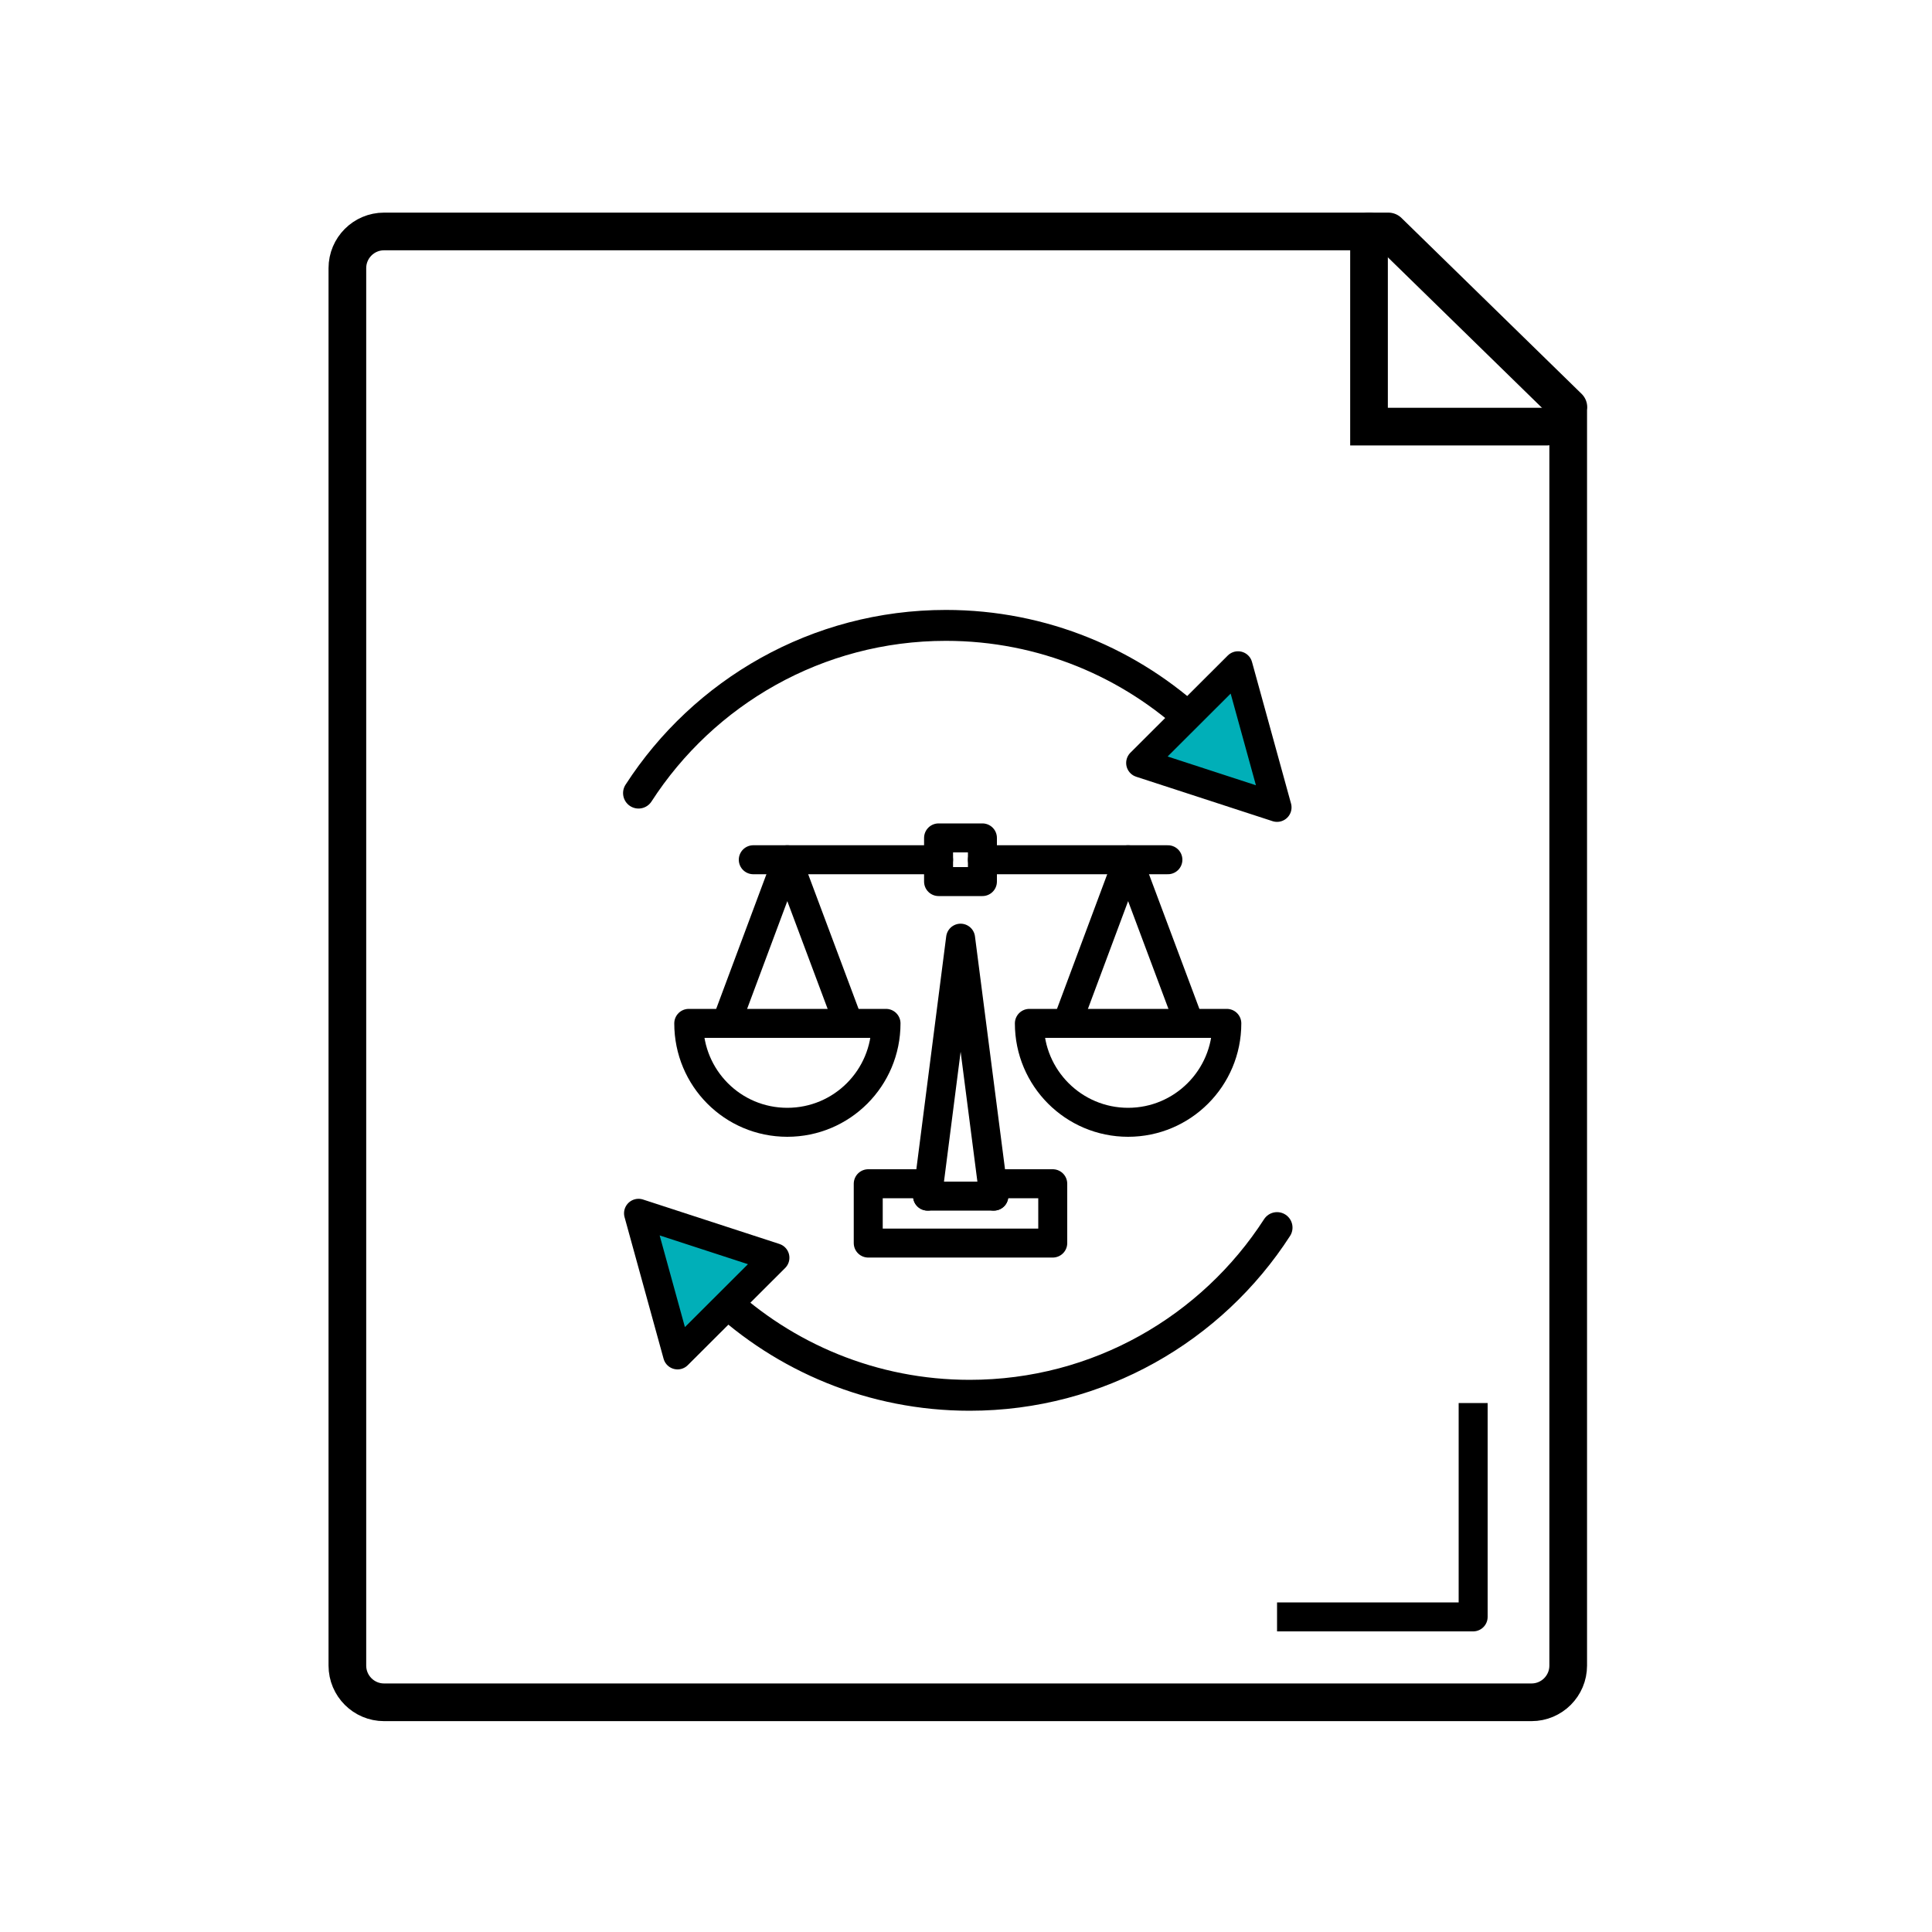 <svg width="100" height="100" viewBox="0 0 100 100" fill="none" xmlns="http://www.w3.org/2000/svg">
<path d="M81.17 21.081V86.21C81.17 87.26 80.32 88.111 79.27 88.111H19.88C18.83 88.111 17.98 87.26 17.98 86.21V13.88C17.98 12.831 18.83 11.98 19.88 11.98H71.86L81.18 21.081H81.17Z" stroke="black" stroke-width="1.95" stroke-linejoin="round"/>
<path d="M70.86 11.98V22.081H80.06" stroke="black" stroke-width="1.95" stroke-miterlimit="10" stroke-linecap="round"/>
<path d="M43.92 52.97H45.86C45.86 55.8 43.58 58.09 40.75 58.09C37.92 58.09 35.65 55.8 35.65 52.97H43.92Z" stroke="black" stroke-width="1.5" stroke-linecap="round" stroke-linejoin="round"/>
<path d="M37.59 52.97L40.75 44.5L43.92 52.97" stroke="black" stroke-width="1.5" stroke-linecap="round" stroke-linejoin="round"/>
<path d="M61.56 52.97H63.5C63.5 55.8 61.21 58.09 58.39 58.09C55.57 58.09 53.28 55.8 53.28 52.97H61.56Z" stroke="black" stroke-width="1.5" stroke-linecap="round" stroke-linejoin="round"/>
<path d="M55.23 52.97L58.39 44.5L61.56 52.97" stroke="black" stroke-width="1.5" stroke-linecap="round" stroke-linejoin="round"/>
<path d="M50.85 44.5H58.39H60.45" stroke="black" stroke-width="1.5" stroke-linecap="round" stroke-linejoin="round"/>
<path d="M38.99 44.5H40.75H48.58" stroke="black" stroke-width="1.5" stroke-linecap="round" stroke-linejoin="round"/>
<path d="M48.58 44.5V43.37H50.85V44.5V45.63H48.58V44.5Z" stroke="black" stroke-width="1.5" stroke-linecap="round" stroke-linejoin="round"/>
<path d="M48.01 61.91L48.09 61.27L49.72 48.56L51.36 61.27L51.44 61.91" stroke="black" stroke-width="1.5" stroke-linecap="round" stroke-linejoin="round"/>
<path d="M51.36 61.27H54.49V64.341H44.94V61.27H48.09H48.1L48.01 61.91H51.44L51.34 61.27H51.36Z" stroke="black" stroke-width="1.5" stroke-linecap="round" stroke-linejoin="round"/>
<path d="M33.05 41.05C36.42 35.83 42.29 32.37 48.96 32.37C53.98 32.37 58.55 34.33 61.94 37.52" stroke="black" stroke-width="1.6" stroke-linecap="round" stroke-linejoin="round"/>
<path d="M59.04 39.49L64.08 34.46L66.1 41.79L59.04 39.49Z" fill="#00AFB8" stroke="black" stroke-width="1.5" stroke-linejoin="round"/>
<path d="M66.1 63.54C62.73 68.76 56.86 72.22 50.19 72.22C45.17 72.22 40.6 70.26 37.21 67.07" stroke="black" stroke-width="1.6" stroke-linecap="round" stroke-linejoin="round"/>
<path d="M40.11 65.1L35.07 70.13L33.05 62.8L40.11 65.1Z" fill="#00AFB8" stroke="black" stroke-width="1.5" stroke-linejoin="round"/>
<path d="M66.1 83.69H76.25V72.62" stroke="black" stroke-width="1.5" stroke-linejoin="round"/>
</svg>

